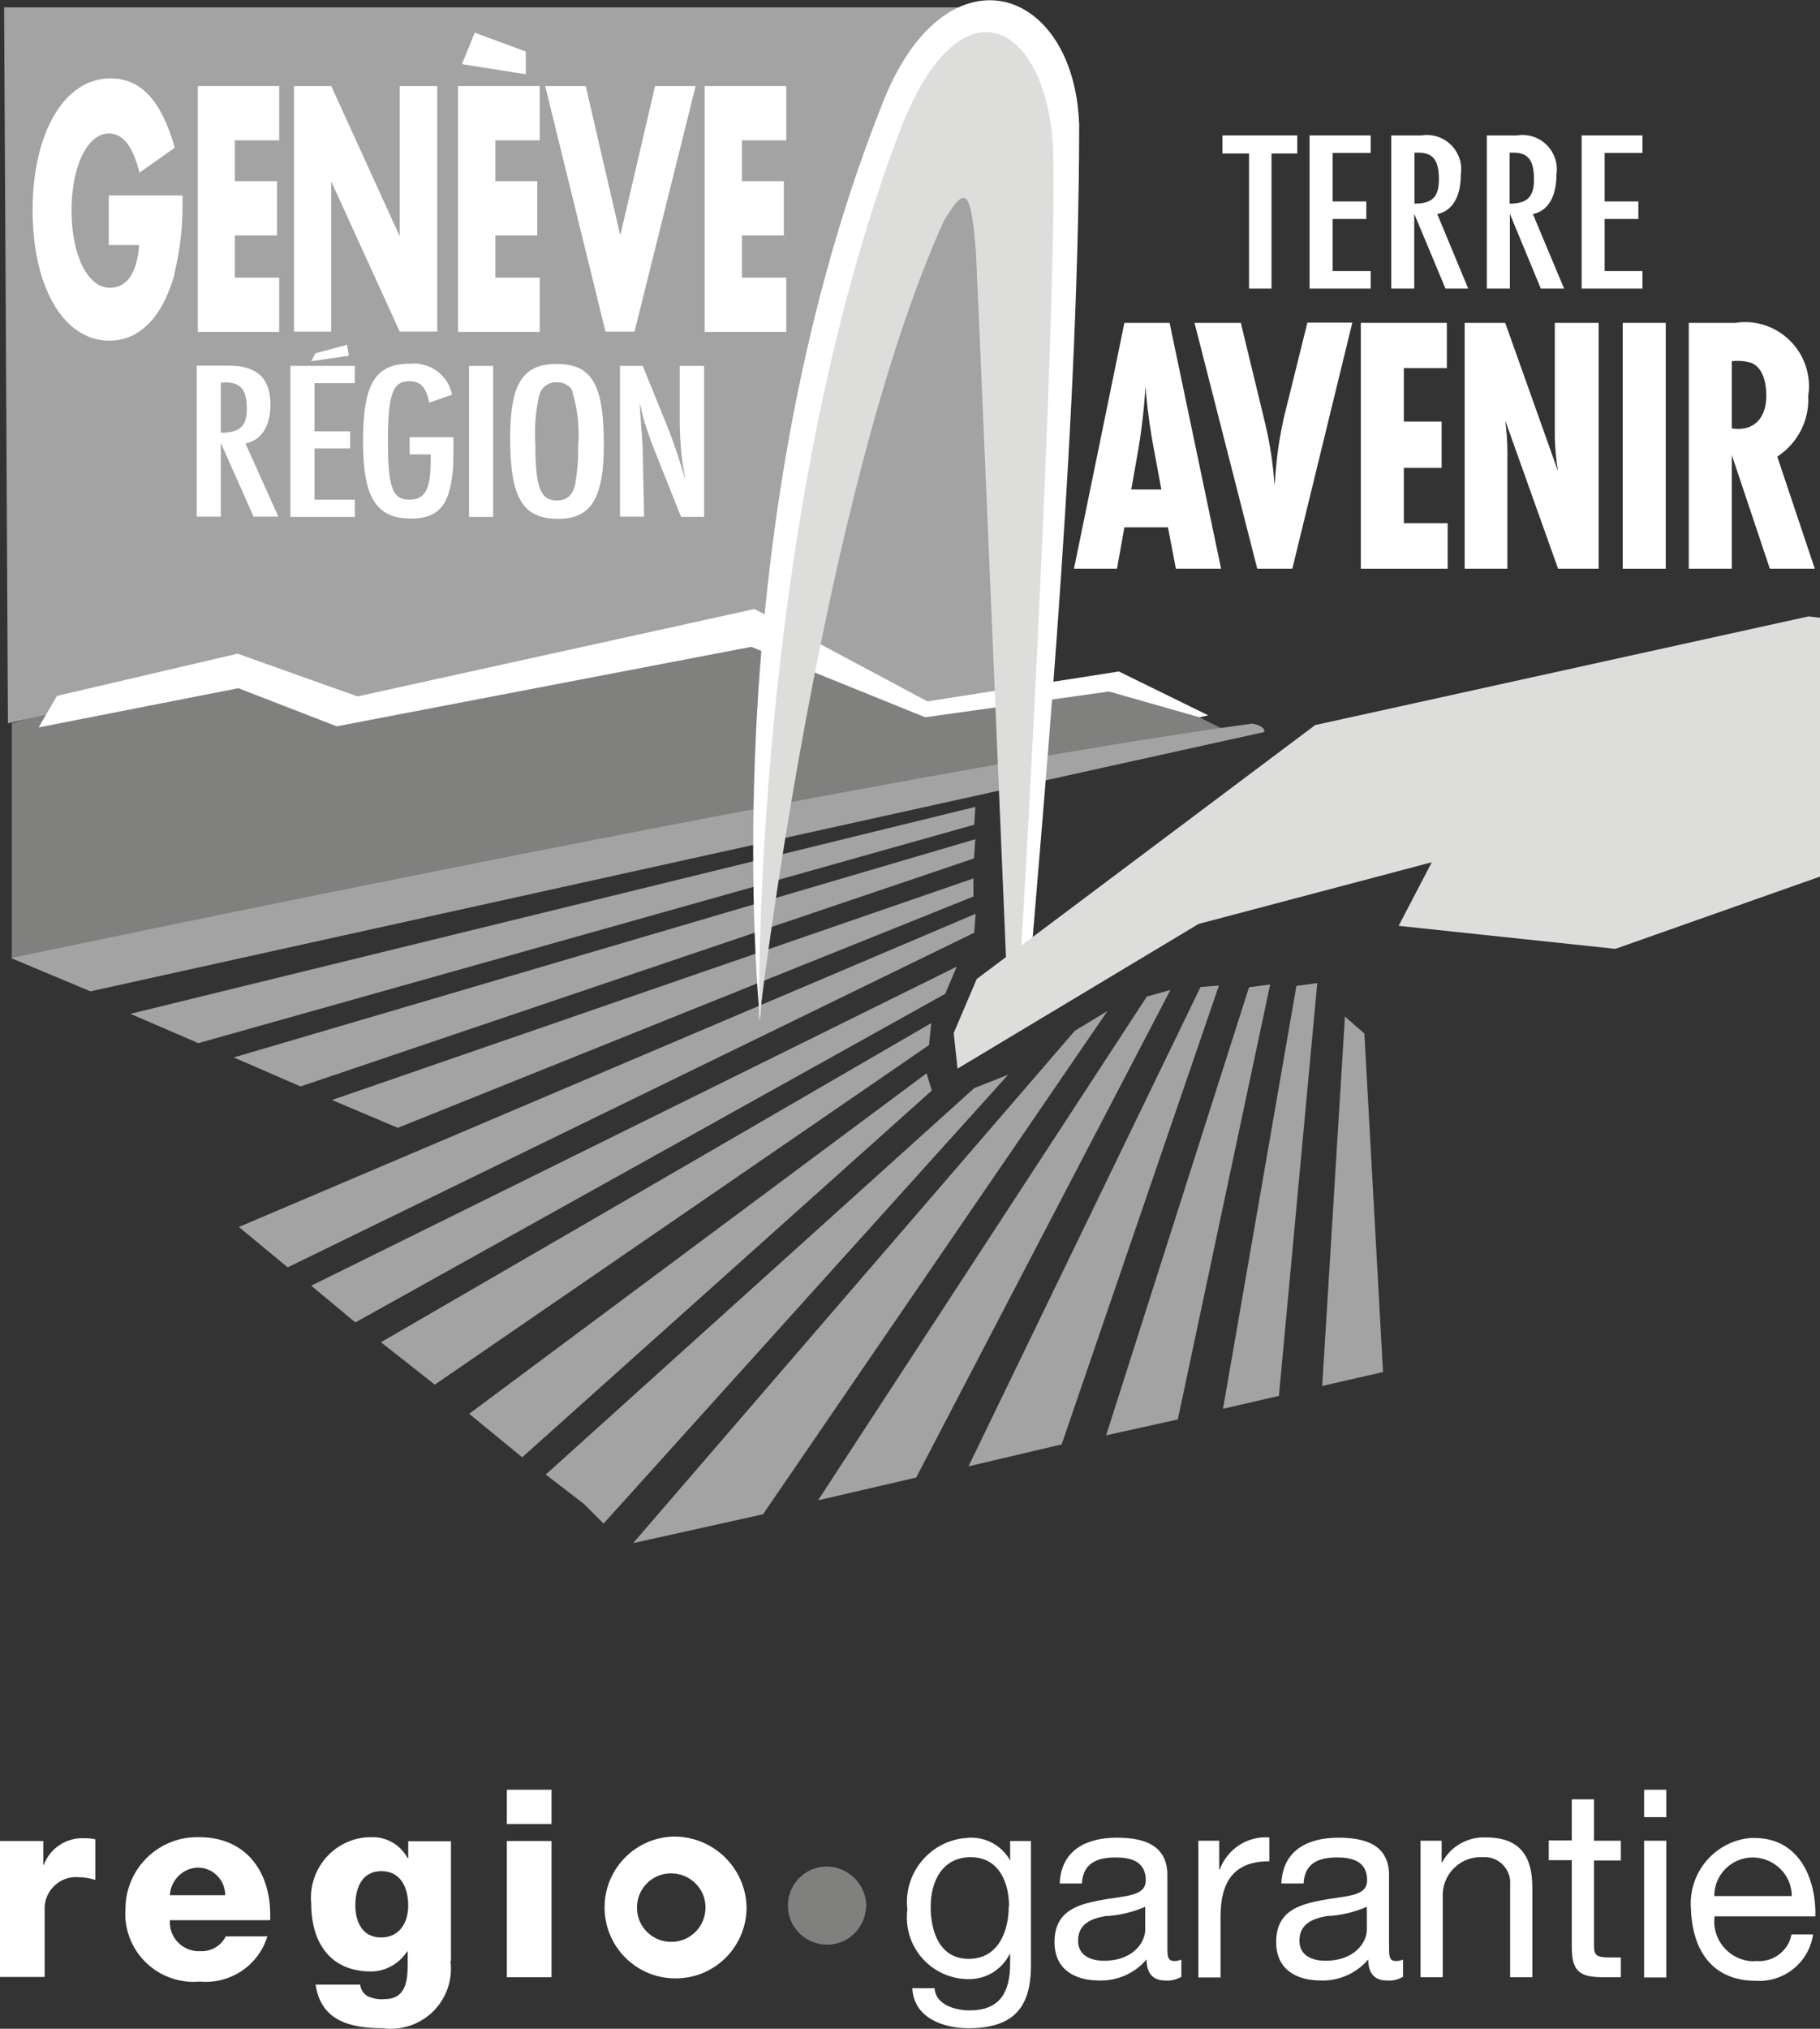 <?xml version="1.0" encoding="UTF-8"?><svg id="Calque_2" xmlns="http://www.w3.org/2000/svg" viewBox="0 0 66.43 74.02"><rect x="0" y="0" width="66.43" height="74.02" fill="#333333" stroke="none"/><defs><style>.cls-1{fill:#80807f;}.cls-2{fill:#fff;}.cls-3{fill:#dddddc;}.cls-4{fill:#a3a3a3;}</style></defs><g id="Calque_1-2"><g id="Groupe_95"><path id="Tracé_630" class="cls-1" d="M31.61,69.59c-.04.79-.7,1.4-1.49,1.36-.79-.04-1.4-.7-1.36-1.49.03-.76.66-1.36,1.43-1.36.81.02,1.45.69,1.43,1.49,0,0,0,0,0,0"/><path id="Tracé_631" class="cls-2" d="M0,67.17h1.58v.87h.02c.23-.62.84-1.01,1.5-.97.13,0,.26.01.38.04v1.48c-.2-.06-.41-.1-.62-.1-.63-.05-1.18.43-1.23,1.06,0,.04,0,.08,0,.12v2.46H0v-4.97Z"/><path id="Tracé_632" class="cls-2" d="M6.2,70.06c-.04.58.4,1.09.99,1.13.04,0,.08,0,.12,0,.39.02.76-.19.93-.54h1.52c-.33,1.07-1.36,1.75-2.47,1.65-1.38.12-2.59-.89-2.71-2.27-.01-.13-.01-.25,0-.38,0-1.44,1.16-2.61,2.6-2.62.03,0,.05,0,.08,0,1.78,0,2.67,1.34,2.6,3.03h-3.65ZM8.22,69.15c0-.54-.42-.99-.97-1.01-.56,0-1.02.45-1.05,1.01h2.02Z"/><path id="Tracé_633" class="cls-2" d="M16.44,71.54c.16,1.2-.68,2.3-1.88,2.46-.2.03-.4.03-.6,0-1.16,0-2.25-.26-2.44-1.59h1.63c.01.18.12.34.28.43.19.08.39.12.6.1.78,0,.85-.66.85-1.27v-.47h-.02c-.29.45-.79.73-1.32.73-1.5,0-2.18-1.07-2.18-2.47-.12-1.21.76-2.3,1.97-2.42.07,0,.14-.01.22-.01.55-.02,1.07.28,1.33.77h.02v-.62h1.56v4.37ZM13.92,68.27c-.72,0-.95.63-.95,1.25s.27,1.17.94,1.17.99-.54.99-1.16-.25-1.26-.98-1.26"/><path id="Tracé_634" class="cls-2" d="M20.13,66.55h-1.63v-1.25h1.63v1.25ZM18.5,67.17h1.63v4.97h-1.63v-4.97Z"/><path id="Tracé_635" class="cls-2" d="M24.53,67.01c-1.43.07-2.53,1.28-2.46,2.71s1.28,2.53,2.71,2.46c1.38-.06,2.47-1.2,2.47-2.59-.03-1.46-1.25-2.62-2.71-2.58M24.53,70.85c-.69.02-1.27-.53-1.28-1.22-.02-.69.53-1.27,1.22-1.28s1.27.53,1.28,1.22c0,0,0,.02,0,.03,0,.68-.54,1.24-1.22,1.25"/><path id="Tracé_636" class="cls-2" d="M37.63,71.72c0,1.62-.73,2.28-2.29,2.28-.92,0-1.99-.38-2.04-1.46h.81c.04.6.74.81,1.28.81,1.06,0,1.48-.6,1.48-1.72v-.33h-.02c-.29.58-.89.93-1.53.91-1.24-.02-2.23-1.03-2.22-2.27,0-.08,0-.17.02-.25-.16-1.28.75-2.46,2.04-2.62.08,0,.16-.02.24-.02.61-.02,1.17.3,1.47.83h0v-.71h.76v4.56ZM36.83,69.55c0-.88-.38-1.79-1.4-1.79s-1.46.86-1.46,1.81c0,.9.32,1.9,1.39,1.9s1.46-.99,1.46-1.93"/><path id="Tracé_637" class="cls-2" d="M43.11,72.13c-.18.1-.38.15-.58.13-.42,0-.68-.23-.68-.77-.43.51-1.07.79-1.73.77-.89,0-1.63-.4-1.63-1.4,0-1.13.83-1.37,1.67-1.53.89-.17,1.66-.12,1.66-.73,0-.71-.58-.83-1.1-.83-.68,0-1.19.21-1.23.95h-.81c.05-1.23.99-1.67,2.08-1.67.88,0,1.85.2,1.85,1.37v2.57c0,.39,0,.56.26.56.08,0,.17-.02.25-.05v.64ZM41.8,69.57c-.46.2-.96.32-1.46.34-.53.1-.99.29-.99.9,0,.54.46.73.95.73,1.06,0,1.5-.68,1.5-1.13v-.84Z"/><path id="Tracé_638" class="cls-2" d="M43.74,67.16h.76v1.05h.02c.28-.75,1.01-1.23,1.81-1.17v.87c-1.3,0-1.78.75-1.78,2.02v2.22h-.81v-4.99Z"/><path id="Tracé_639" class="cls-2" d="M51.2,72.13c-.18.1-.38.15-.58.13-.42,0-.68-.23-.68-.77-.43.51-1.07.79-1.73.77-.89,0-1.63-.4-1.63-1.4,0-1.13.83-1.37,1.67-1.53.89-.17,1.65-.12,1.65-.73,0-.71-.58-.83-1.09-.83-.69,0-1.19.21-1.23.95h-.81c.05-1.23.99-1.67,2.08-1.67.88,0,1.85.2,1.85,1.37v2.57c0,.39,0,.56.26.56.08,0,.17-.02.25-.05v.64ZM49.89,69.57c-.46.2-.96.32-1.47.34-.53.1-.99.29-.99.9,0,.54.46.73.95.73,1.07,0,1.51-.68,1.51-1.13v-.84Z"/><path id="Tracé_640" class="cls-2" d="M51.86,67.16h.76v.79h.02c.31-.59.94-.94,1.6-.91,1.29,0,1.69.75,1.69,1.82v3.28h-.81v-3.38c.04-.51-.35-.96-.86-1-.05,0-.09,0-.14,0-.77-.04-1.42.55-1.46,1.32,0,.08,0,.16,0,.24v2.82h-.81v-4.99Z"/><path id="Tracé_641" class="cls-2" d="M58.18,67.16h.98v.72h-.98v3.1c0,.38.1.44.61.44h.37v.72h-.62c-.84,0-1.17-.17-1.17-1.09v-3.18h-.84v-.72h.84v-1.5h.81v1.5Z"/><path id="Tracé_642" class="cls-2" d="M60.82,66.3h-.81v-1h.81v1ZM60.01,67.16h.81v4.99h-.81v-4.99Z"/><path id="Tracé_643" class="cls-2" d="M66.18,70.57c-.15,1.03-1.06,1.77-2.1,1.7-1.57,0-2.31-1.1-2.36-2.62-.11-1.31.86-2.47,2.17-2.59.05,0,.09,0,.14,0,1.74,0,2.27,1.65,2.23,2.86h-3.68c-.1.8.47,1.53,1.27,1.63.09.01.18.01.26,0,.61.05,1.17-.37,1.28-.97h.79ZM65.4,69.18c0-.78-.64-1.4-1.42-1.41-.78,0-1.41.63-1.41,1.41h2.83Z"/><path id="Tracé_644" class="cls-1" d="M44.95,26.75S10.67,32.87,2.1,35.58c-.53-.29-1.09-.5-1.67-.63,0-5.63,0-8.56,0-8.56l8.55-2.44,4.44,1.45,15.02-2.74,5.2,2.5,7.3-.39,4,1.98Z"/><path id="Tracé_645" class="cls-4" d="M37.29,25.44l-3.52.57-6.32-2.97-14,2.95-4.18-1.64L.29,26.39.15.27h36.95l.19,25.18Z"/><path id="Tracé_646" class="cls-2" d="M44.1,26.1l-3.26-1.6-6.99,1.09-6.31-3.37-14.49,3.19-4.38-1.56-6.59,1.54-.67,1.15,7.29-1.43,3.59,1.39,15.13-2.9,6.35,2.57,6.71-.94,3.3.94.32-.07Z"/><path id="Tracé_647" class="cls-4" d="M.39,34.96s32.03-6.76,45.32-8.56c.53.11.43.31.43.31L3.3,36.17l-2.91-1.22Z"/><path id="Tracé_648" class="cls-4" d="M4.76,36.99l30.84-7.55-.04.65-28.32,7.97-2.48-1.07Z"/><path id="Tracé_649" class="cls-4" d="M8.54,38.58l27.06-7.96-.05.7-24.58,8.32-2.44-1.06Z"/><path id="Tracé_650" class="cls-4" d="M12.13,40.13l23.4-8.08v.66l-21.01,8.44-2.39-1.01Z"/><path id="Tracé_651" class="cls-4" d="M8.71,44.77l26.9-11.43-.05.69-25.06,12.21-1.79-1.48Z"/><path id="Tracé_652" class="cls-4" d="M11.36,46.91l23.56-11.64-.42.99-21.53,11.99-1.61-1.34Z"/><path id="Tracé_653" class="cls-4" d="M13.91,48.97l20.08-11.64-.08.8-18.04,12.39-1.97-1.55Z"/><path id="Tracé_654" class="cls-4" d="M17.13,51.58l16.69-12.42.19.63-14.95,13.38-1.94-1.59Z"/><path id="Tracé_655" class="cls-4" d="M19.92,53.8l15.64-14.1,1.24-.49-14.77,16.38-.72-.72-1.39-1.07Z"/><path id="Tracé_656" class="cls-4" d="M23.12,56.29l16.11-18.68,1.19-.72-12.57,18.36-4.73,1.05Z"/><path id="Tracé_657" class="cls-4" d="M29.86,54.74l12-18.38.86-.24-9.28,17.79-3.58.83Z"/><path id="Tracé_658" class="cls-4" d="M35.35,53.5l8.47-17.49.67-.05-5.74,16.74-3.4.8Z"/><path id="Tracé_659" class="cls-4" d="M40.37,52.38l5.22-16.36.77-.1-3.37,15.87-2.62.58Z"/><path id="Tracé_660" class="cls-4" d="M44.64,51.4l2.68-15.43.76-.1-1.4,15.06-2.04.47Z"/><path id="Tracé_661" class="cls-4" d="M48.26,50.57l.83-13.48.71.62.68,12.35-2.23.51Z"/><path id="Tracé_662" class="cls-2" d="M36.89,36.5s-.2,1.18.62.05c.37-5.22,1.87-20.1,1.88-31.99-.17-5.14-4.95-6.67-7.23-.66-6.25,15.85-4.42,33.3-4.42,33.3,0,0,1.48-19.95,5.99-29.92.8-1.32,2.01-1.41,2.2.89.14,2.89.96,28.33.96,28.33"/><path id="Tracé_663" class="cls-3" d="M36.79,36.87s.09.54.34-.06c.37-5.22,1.45-26,1.31-31.24-.14-4.58-3.3-6.63-5.55-.91-5.46,14.26-5.19,32.63-5.19,32.63,0,0,2.25-19.27,6.75-29.23.8-1.32.98-1.18,1.17,1.11.14,2.89,1.18,27.69,1.18,27.69"/><path id="Tracé_664" class="cls-2" d="M6.37,10.01c-.44,1.57-1.28,2.42-2.38,2.42-1.66,0-2.8-1.94-2.8-4.76s1.15-4.81,2.84-4.81c1.12,0,1.86.81,2.35,2.53l-1.29.91c-.24-.97-.6-1.43-1.12-1.43-.78,0-1.36,1.2-1.36,2.81s.58,2.82,1.4,2.82c.62,0,.99-.53,1.07-1.56h-1.11v-1.81h2.69c.03.97-.07,1.94-.3,2.88"/><path id="Tracé_665" class="cls-2" d="M7.22,12.1V3.14h2.97v1.98h-1.62v1.49h1.54v1.98h-1.54v1.54h1.62v1.98h-2.97Z"/><path id="Tracé_666" class="cls-2" d="M14.59,12.1l-2.5-5.48v5.48h-1.36V3.14h1.36l2.5,5.48V3.14h1.37v8.96h-1.36Z"/><path id="Tracé_667" class="cls-2" d="M16.72,12.1V3.14h2.98v1.98h-1.62v1.49h1.53v1.98h-1.53v1.54h1.62v1.98h-2.98Z"/><path id="Tracé_668" class="cls-2" d="M23.16,12.1h-1.06l-2.2-8.96h1.48l1.26,5.45,1.27-5.45h1.48l-2.23,8.96Z"/><path id="Tracé_669" class="cls-2" d="M25.72,12.1V3.14h2.98v1.98h-1.62v1.49h1.53v1.98h-1.53v1.54h1.62v1.98h-2.98Z"/><path id="Tracé_670" class="cls-2" d="M17.33,1.19l-.47,1.15,2.33.37v-.83l-1.87-.69Z"/><path id="Tracé_671" class="cls-2" d="M8.2,13.96h-.14v1.83c.69,0,.95-.24.95-.87,0-.7-.22-.97-.81-.97M9.26,18.86l-1.2-2.7v2.69h-.88v-5.51h1.16c1.03,0,1.53.45,1.53,1.41,0,.8-.32,1.31-.91,1.43l1.2,2.67h-.9Z"/><path id="Tracé_672" class="cls-2" d="M10.6,18.86v-5.51h2.35v.63h-1.47v1.76h1.3v.62h-1.3v1.87h1.47v.63h-2.35Z"/><path id="Tracé_673" class="cls-2" d="M16.55,16.86c-.08,1.52-.48,2.06-1.56,2.06-1.26,0-1.74-.78-1.74-2.8,0-2.12.44-2.85,1.72-2.85.73-.07,1.39.42,1.53,1.13l-.83.29c-.13-.58-.32-.78-.74-.78-.6,0-.77.49-.77,2.19s.17,2.13.78,2.13c.57,0,.78-.37.78-1.4v-.25h-.77v-.63h1.6c0,.57,0,.66-.01.9"/><rect id="Rectangle_45" class="cls-2" x="17.12" y="13.35" width=".88" height="5.51"/><path id="Tracé_674" class="cls-2" d="M20.9,14.27c-.11-.21-.33-.33-.56-.32-.29-.03-.56.16-.65.44-.14.59-.19,1.21-.15,1.82,0,1.57.19,2.05.78,2.05.37,0,.59-.19.68-.61.07-.44.11-.88.1-1.32.06-.69-.01-1.38-.21-2.04M20.37,18.93c-1.3,0-1.75-.77-1.75-2.96,0-1.96.46-2.69,1.69-2.69,1.3,0,1.73.74,1.73,2.96,0,1.93-.47,2.69-1.66,2.69"/><path id="Tracé_675" class="cls-2" d="M24.86,18.86l-.99-2.48c-.05-.12-.17-.45-.26-.72-.09-.25-.16-.51-.21-.76-.02-.05-.05-.15-.08-.28.03.15.05.3.05.45.04.5.01.24.06.83.02.3.02.26.03.55l.05,2.4h-.88v-5.5h.83l.89,2.19c.26.65.48,1.32.67,1.99-.08-.48-.12-.68-.14-.9-.04-.33-.07-.95-.07-1.22v-2.06h.89v5.51h-.82Z"/><path id="Tracé_676" class="cls-2" d="M11.51,12.89l-.15.29,1.37-.2-.06-.4-1.16.31Z"/><path id="Tracé_677" class="cls-2" d="M42.13,16.46c-.15-.78-.26-1.57-.32-2.37-.05.85-.15,1.69-.3,2.53l-.22,1.24h1.1l-.26-1.4ZM42.92,20.75l-.29-1.51h-1.59l-.27,1.51h-1.57l1.84-8.97h1.65l1.88,8.97h-1.66Z"/><path id="Tracé_678" class="cls-2" d="M47.17,20.75h-1.28l-2.29-8.97h1.69l.84,3.47c.18.72.31,1.46.37,2.2,0,.03,0,.12.02.23.04-.35.01-.14.06-.66.05-.6.15-1.19.28-1.78l.86-3.47h1.64l-2.19,8.98Z"/><path id="Tracé_679" class="cls-2" d="M49.67,20.75v-8.97h3.14v1.65h-1.57v1.95h1.38v1.69h-1.38v2.02h1.6v1.66h-3.17Z"/><path id="Tracé_680" class="cls-2" d="M56.87,20.75l-1.93-5.41c.05.38.08.77.08,1.16v4.25h-1.56v-8.97h1.48l1.93,5.42c-.07-.41-.11-.82-.12-1.24v-4.18h1.6v8.97h-1.49Z"/><rect id="Rectangle_46" class="cls-2" x="59.23" y="11.78" width="1.57" height="8.97"/><path id="Tracé_681" class="cls-2" d="M63.98,13.26c-.25-.09-.51-.11-.77-.08v2.45c.08.01.16.02.23.02.65,0,1.03-.46,1.03-1.21,0-.6-.18-1.02-.5-1.18M64.6,20.75l-1.39-4.15v4.15h-1.57v-8.97h1.7c1.27-.2,2.46.68,2.66,1.95.04.24.04.48,0,.71.05.89-.38,1.73-1.13,2.22l1.37,4.09h-1.65Z"/><path id="Tracé_682" class="cls-2" d="M46.41,5.6v4.93h-.82v-4.93h-.97v-.66h2.73v.66h-.94Z"/><path id="Tracé_683" class="cls-2" d="M47.8,10.53v-5.59h2.23v.64h-1.39v1.77h1.23v.64h-1.23v1.9h1.39v.64h-2.23Z"/><path id="Tracé_684" class="cls-2" d="M51.76,5.57h-.13v1.86c.65,0,.89-.25.89-.88,0-.71-.21-.98-.76-.98M52.76,10.53l-1.14-2.73v2.73h-.84v-5.59h1.1c.69-.11,1.33.36,1.44,1.04.02.13.02.26,0,.39,0,.81-.31,1.33-.86,1.44l1.13,2.72h-.84Z"/><path id="Tracé_685" class="cls-2" d="M55.23,5.57h-.13v1.86c.65,0,.89-.25.89-.88,0-.71-.21-.98-.76-.98M56.24,10.53l-1.13-2.73v2.73h-.84v-5.59h1.1c.69-.11,1.33.36,1.44,1.04.02.13.02.26,0,.39,0,.81-.31,1.33-.86,1.44l1.14,2.72h-.85Z"/><path id="Tracé_686" class="cls-2" d="M57.73,10.53v-5.59h2.22v.64h-1.38v1.77h1.23v.64h-1.23v1.9h1.38v.64h-2.22Z"/><path id="Tracé_687" class="cls-3" d="M47.97,26.48l-12.32,9.24-.84,1.97.14,1.3,8.8-5.28,8.51-2.25-1.21,2.32,7.91.84,7.48-2.64v-9.44l-.43-.05-18.03,3.97Z"/></g></g></svg>